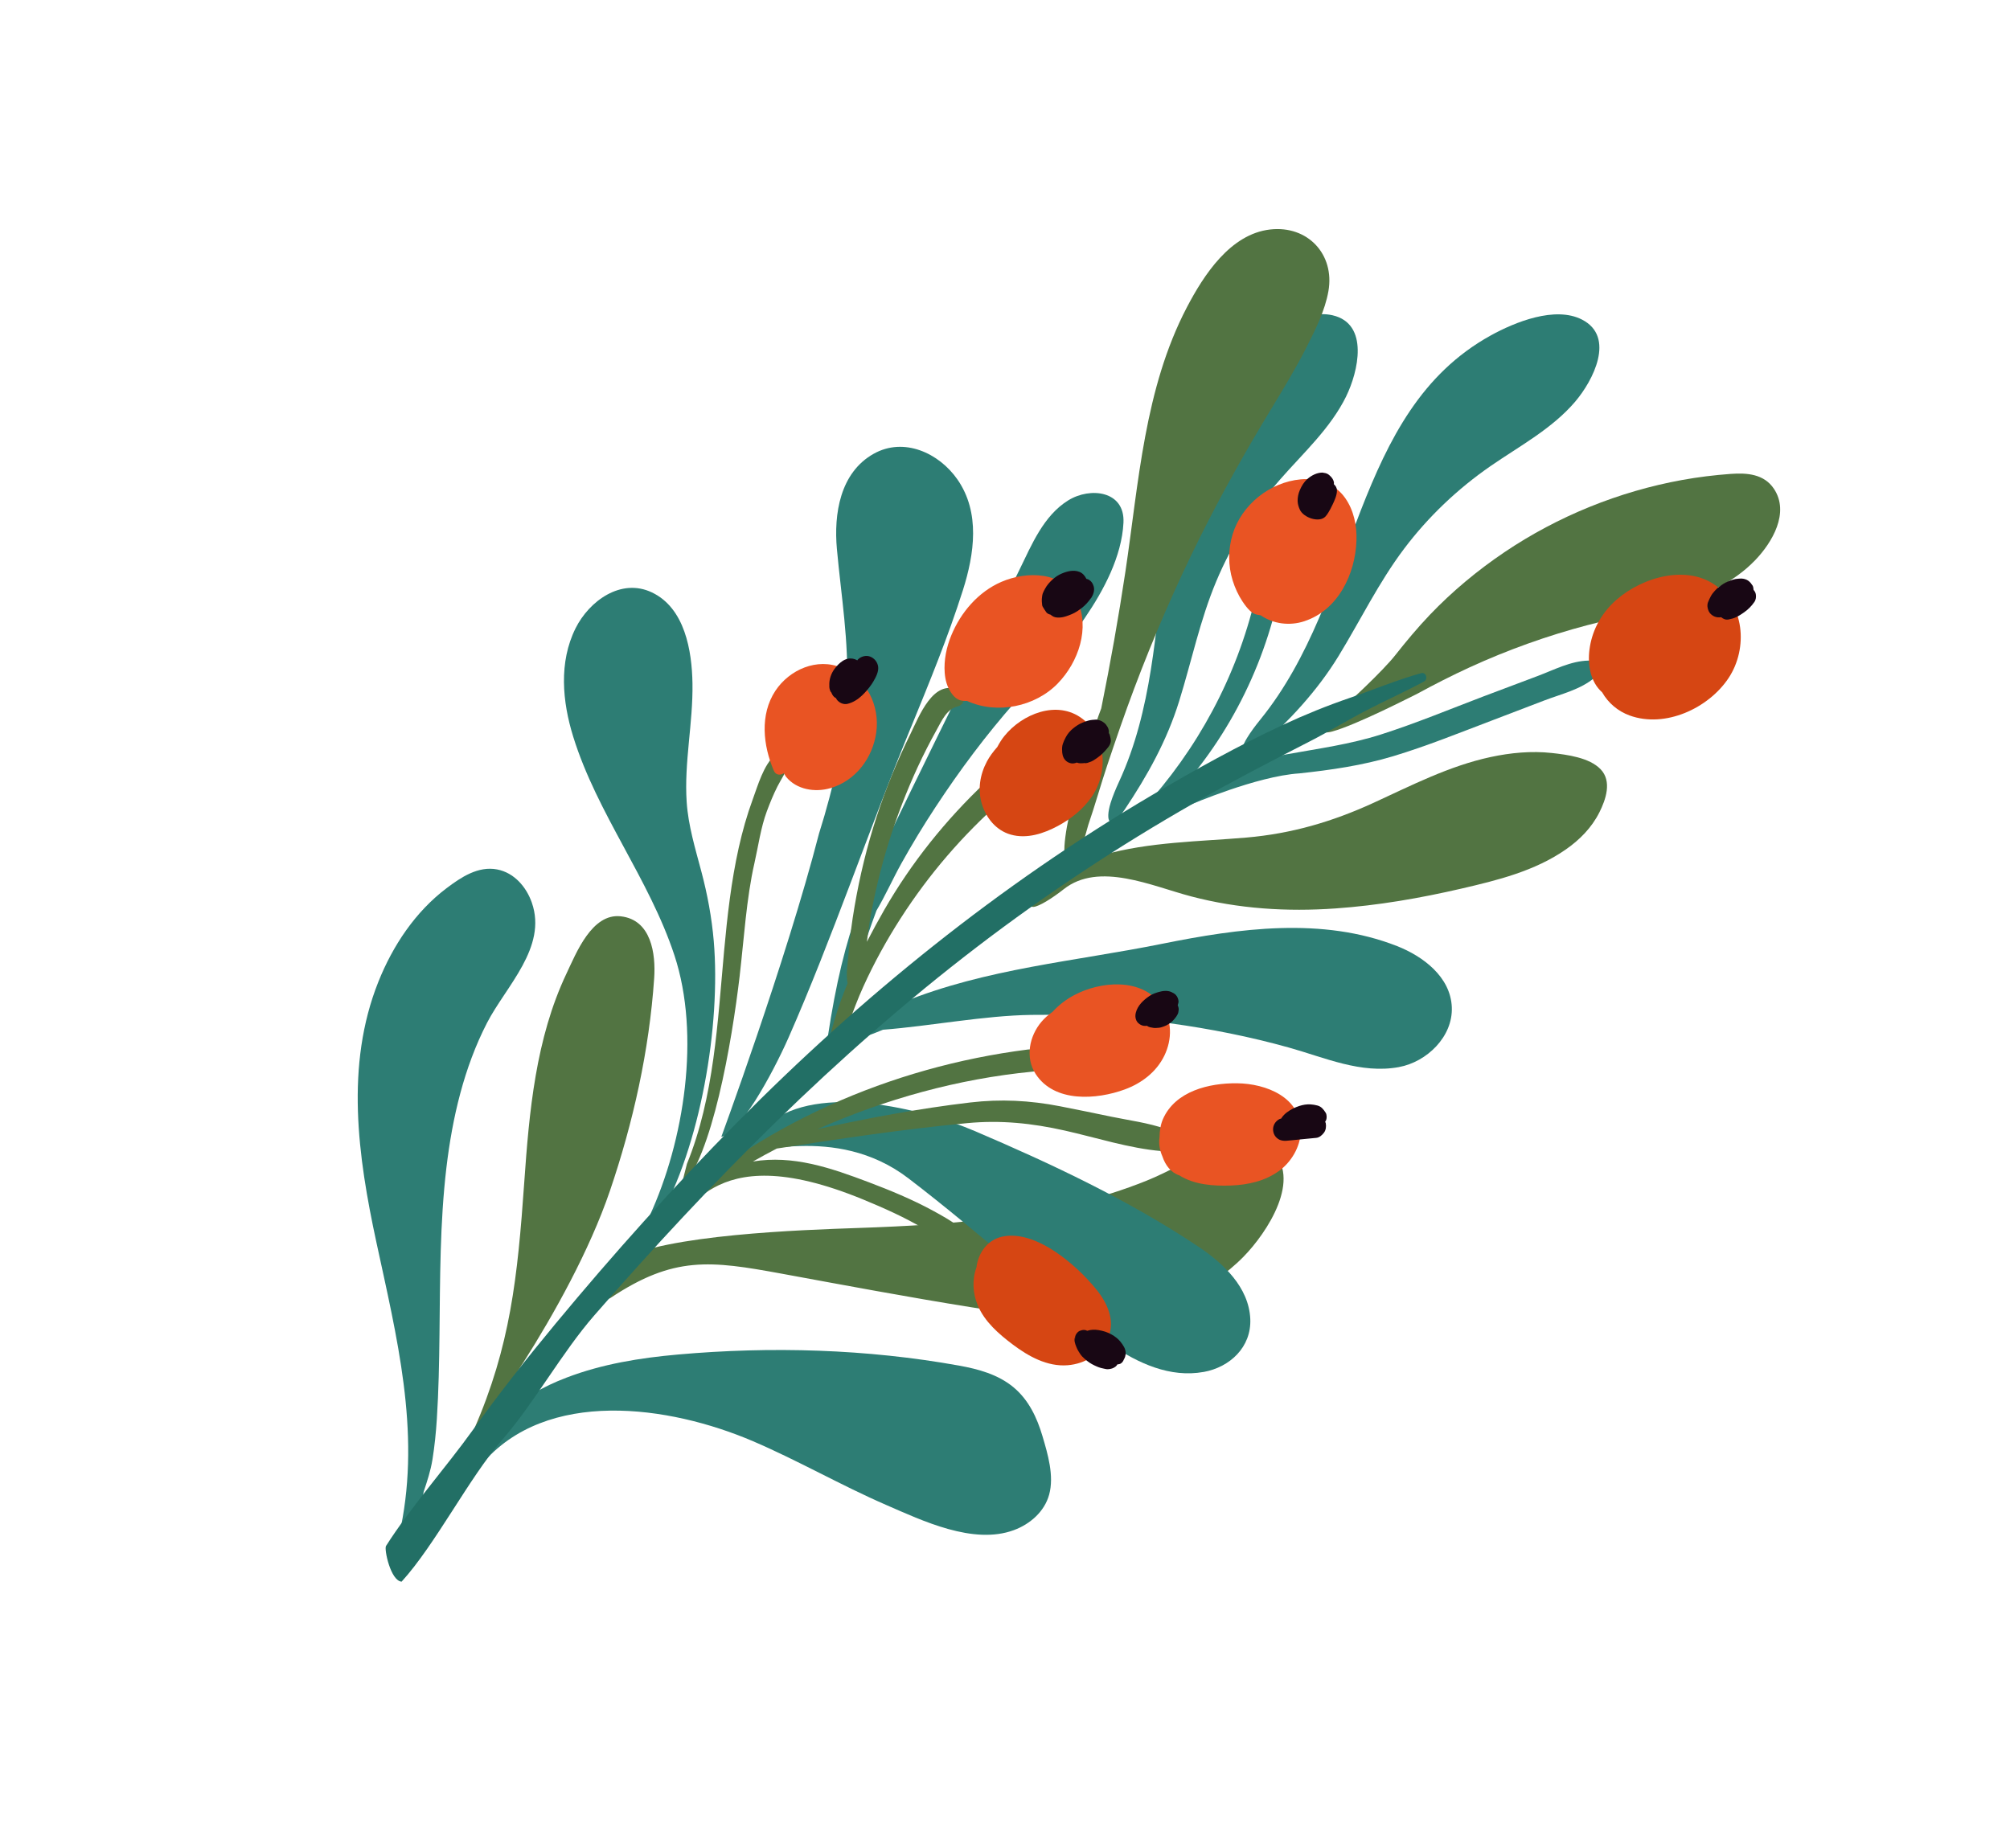 <?xml version="1.0" encoding="UTF-8"?> <svg xmlns="http://www.w3.org/2000/svg" width="286" height="263" viewBox="0 0 286 263" fill="none"><path fill-rule="evenodd" clip-rule="evenodd" d="M176.977 178.817C166.754 189.218 151.429 188.164 138.228 186.052C129.198 184.607 120.206 182.919 111.208 181.265C101.071 179.403 95.888 178.716 86.878 184.713C85.999 185.3 84.994 183.828 85.83 183.176C89.454 180.364 85.569 180.632 87.94 179.362C94.844 175.673 114.019 175.047 122.154 174.763C135.95 174.286 150.173 173.247 163.117 168.045C166.312 166.757 169.218 164.996 172.321 163.536C174.938 162.306 178.306 161.425 180.738 163.519C185.502 167.622 180.205 175.527 176.974 178.814L176.977 178.817Z" fill="#527442"></path><path fill-rule="evenodd" clip-rule="evenodd" d="M191.557 56.388C189.297 60.986 185.442 64.462 182.121 68.265C178.366 72.564 175.275 77.454 173.066 82.718C170.75 88.235 169.55 94.103 167.778 99.796C166.035 105.415 163.271 110.365 160.029 115.223C157.846 118.43 157.24 116.832 158.021 114.291C158.304 113.361 158.746 112.296 159.221 111.267C168.662 90.855 161.115 65.677 177.565 50.253C180.436 47.562 185.406 43.909 189.599 44.868C194.879 46.078 193.24 52.949 191.551 56.387L191.557 56.388Z" fill="#2D7D74"></path><path fill-rule="evenodd" clip-rule="evenodd" d="M67.444 203.434C72.603 191.61 73.645 181.855 74.597 168.245C75.3 158.192 76.228 147.8 80.597 138.57C81.995 135.618 84.215 129.961 88.313 130.407C92.676 130.886 93.321 135.756 93.081 139.227C92.379 149.502 90.097 159.761 86.779 169.497C80.998 186.451 66.304 206.107 67.444 203.434Z" fill="#527442"></path><path fill-rule="evenodd" clip-rule="evenodd" d="M227.562 115.637C226.471 117.805 224.758 119.536 222.78 120.908C218.385 123.963 213.082 125.276 207.939 126.465C202.042 127.831 196.071 128.866 190.027 129.288C183.124 129.777 176.209 129.343 169.497 127.576C163.892 126.111 156.37 122.583 151.352 126.554C148.214 129.038 143.575 131.474 149.61 124.482C150.199 123.796 151.072 123.423 151.865 123.014C149.924 120.541 155.23 104.923 156.326 101.807C156.442 101.475 156.575 101.149 156.694 100.82C158.002 94.357 159.157 87.867 160.133 81.352C162.025 68.693 162.833 55.321 168.861 43.771C171.268 39.161 175.053 33.302 180.736 32.659C186.064 32.055 189.937 36.19 189.02 41.428C188.531 44.217 187.196 46.847 185.932 49.359C184.385 52.428 182.592 55.365 180.812 58.305C177.209 64.247 173.812 70.307 170.713 76.533C167.239 83.516 164.135 90.683 161.385 97.98C160.026 101.59 158.781 105.23 157.557 108.885C156.612 111.709 155.817 114.597 154.845 117.417C154.375 119.073 153.923 120.729 153.437 122.38C154.556 122.006 155.731 121.773 156.929 121.684C163.47 119.814 170.752 119.767 177.334 119.202C183.773 118.646 189.56 116.952 195.422 114.266C200.845 111.776 206.207 109.006 212.089 107.742C214.927 107.131 217.904 106.846 220.802 107.165C222.981 107.406 226.147 107.811 227.75 109.481C229.397 111.196 228.484 113.81 227.561 115.644L227.562 115.637Z" fill="#527442"></path><path fill-rule="evenodd" clip-rule="evenodd" d="M249.742 79.725C243.649 86.057 233.916 86.85 225.879 88.968C220.144 90.479 214.551 92.486 209.155 94.956C206.584 96.134 204.068 97.421 201.584 98.775C200.969 99.059 193.055 103.155 189.555 104.108C187.471 104.675 187.61 103.346 189.942 101.605C191.839 100.148 196.839 95.384 198.476 93.313C200.054 91.316 201.678 89.357 203.44 87.512C206.644 84.155 210.226 81.181 214.073 78.583C221.658 73.468 230.363 69.939 239.364 68.307C241.64 67.895 243.94 67.614 246.251 67.445C248.569 67.278 250.998 67.45 252.408 69.562C254.679 72.964 252.164 77.208 249.746 79.722L249.742 79.725Z" fill="#527442"></path><path fill-rule="evenodd" clip-rule="evenodd" d="M59.076 217.995C58.677 219.347 56.778 218.646 57.043 217.333C59.833 203.573 56.444 190.208 53.55 176.773C50.927 164.594 49.085 151.617 53.845 139.708C55.9 134.569 59.09 129.773 63.538 126.408C65.6 124.848 68.035 123.223 70.734 123.737C73.157 124.202 74.884 126.213 75.672 128.459C77.899 134.84 71.983 140.368 69.298 145.573C66.017 151.945 64.367 159.07 63.523 166.148C62.586 174.053 62.622 182.022 62.534 189.963C62.488 193.959 62.414 197.957 62.158 201.946C62.034 203.876 61.842 205.803 61.535 207.713C61.278 209.309 60.784 210.809 60.278 212.318C60.012 214.227 59.627 216.122 59.072 217.997L59.076 217.995Z" fill="#2D7D74"></path><path fill-rule="evenodd" clip-rule="evenodd" d="M129.609 103.531C123.728 117.811 118.339 133.749 112.212 147.646C109.783 153.149 105.144 161.441 102.633 161.787C102.262 162.835 111.855 136.816 116.535 118.634C118.658 111.913 120.177 105.125 120.498 98.065C120.806 91.297 119.688 84.821 119.081 78.126C118.627 73.157 119.521 67.268 124.313 64.581C128.61 62.169 133.607 64.466 136.228 68.23C139.506 72.935 138.643 78.843 137.008 84.003C134.905 90.62 132.243 97.113 129.612 103.535L129.609 103.531Z" fill="#2D7D74"></path><path fill-rule="evenodd" clip-rule="evenodd" d="M154.381 87.92C151.466 92.201 147.905 95.995 144.481 99.862C140.311 104.586 136.55 109.627 133.094 114.895C131.383 117.496 129.77 120.163 128.252 122.886C127.031 125.083 125.997 127.426 124.712 129.592C122.971 134.259 121.483 139.016 120.42 143.941C120.197 144.977 117.615 148.705 117.773 147.645C120.147 131.967 123.208 125.704 129.806 112.152C134.856 101.773 140.015 91.445 145.069 81.062C146.798 77.523 148.489 73.385 151.995 71.214C155.14 69.264 160.085 69.856 159.856 74.395C159.613 79.21 157.04 84.02 154.382 87.913L154.381 87.92Z" fill="#2D7D74"></path><path fill-rule="evenodd" clip-rule="evenodd" d="M224.164 57.127C220.843 61.027 216.257 63.454 212.099 66.323C207.402 69.571 203.209 73.553 199.774 78.115C196.178 82.891 193.568 88.287 190.458 93.373C187.387 98.388 183.495 102.509 179.157 106.425C176.253 108.996 176.057 107.301 177.437 105.028C177.942 104.193 178.629 103.273 179.344 102.391C193.508 84.923 192.372 58.662 212.106 47.746C215.545 45.845 221.266 43.521 225.095 45.481C229.918 47.949 226.644 54.207 224.162 57.123L224.164 57.127Z" fill="#2D7D74"></path><path fill-rule="evenodd" clip-rule="evenodd" d="M144.244 217.773C138.479 219.889 131.278 216.438 126.062 214.17C119.65 211.382 113.589 207.878 107.165 205.122C95.23 200.009 77.76 197.504 68.535 208.403C67.801 209.268 66.303 208.327 67.032 207.406C71.436 201.866 73.442 198.808 80.611 196.061C85.692 194.118 91.062 193.254 96.457 192.775C109.712 191.596 123.334 191.985 136.448 194.348C139.208 194.847 142.009 195.605 144.21 197.435C146.362 199.223 147.551 201.745 148.331 204.387C149.092 206.948 150.012 210.052 149.283 212.711C148.615 215.144 146.554 216.926 144.248 217.77L144.244 217.773Z" fill="#2D7D74"></path><path fill-rule="evenodd" clip-rule="evenodd" d="M171.263 195.253C166.513 196.117 161.931 194.026 158.096 191.39C153.34 188.122 149.127 184.009 144.717 180.306C139.629 176.032 134.531 171.729 129.25 167.693C118.748 159.667 106.494 164.884 105.599 163.48C105.309 163.021 108.068 160.971 109.427 159.868C116.497 154.152 131.109 157.733 138.683 160.964C149.584 165.612 160.675 170.835 170.548 177.443C174.055 179.79 177.711 183.195 177.902 187.726C178.067 191.722 175.005 194.578 171.266 195.257L171.263 195.253Z" fill="#2D7D74"></path><path fill-rule="evenodd" clip-rule="evenodd" d="M199.056 151.866C193.631 152.866 188.486 150.509 183.371 149.081C177.84 147.538 172.172 146.414 166.487 145.634C159.947 144.737 153.348 144.348 146.748 144.439C140.009 144.531 132.339 146.035 125.637 146.551C117.581 149.999 124.155 144.383 128.464 142.642C140.344 137.833 152.889 136.833 165.37 134.317C176.28 132.117 188.122 130.457 198.788 134.646C202.473 136.099 206.393 139.015 206.575 143.329C206.757 147.537 203.015 151.134 199.06 151.863L199.056 151.866Z" fill="#2D7D74"></path><path fill-rule="evenodd" clip-rule="evenodd" d="M93.63 173.681C93.254 174.338 92.079 173.796 92.407 173.091C97.372 162.359 99.695 147.296 95.966 135.967C92.37 125.057 84.968 115.812 81.564 104.852C80.007 99.854 79.494 94.249 81.892 89.423C83.829 85.538 88.354 82.219 92.756 84.311C97.452 86.541 98.457 92.618 98.531 97.266C98.623 102.903 97.33 108.497 97.706 114.136C97.931 117.511 98.934 120.777 99.794 124.027C100.662 127.296 101.274 130.586 101.562 133.957C102.576 145.95 99.682 163.111 93.638 173.676L93.63 173.681Z" fill="#2D7D74"></path><path fill-rule="evenodd" clip-rule="evenodd" d="M105.26 138.792C104.122 148.474 101.335 164.606 96.853 169.223C96.808 169.309 97.711 165.735 97.742 165.646C101.63 156.098 102.102 145.445 103.034 135.302C103.486 130.388 104.04 125.465 105.115 120.639C105.635 118.315 106.278 116.02 107.098 113.786C107.846 111.756 108.639 108.888 110.298 107.426C111.234 106.599 112.357 107.594 112.159 108.647C111.936 109.839 111.173 110.828 110.632 111.906C110.051 113.061 109.561 114.257 109.111 115.467C108.244 117.8 107.896 120.431 107.344 122.858C106.209 127.824 105.848 133.735 105.257 138.788L105.26 138.792Z" fill="#527442"></path><path fill-rule="evenodd" clip-rule="evenodd" d="M142.526 113.963C136.982 118.845 132.157 124.459 128.162 130.677C126.158 133.794 124.365 137.05 122.838 140.423C121.3 143.804 120.252 147.347 118.852 150.777C118.587 151.429 117.423 151.336 117.542 150.533C118.057 146.986 119.17 143.418 120.596 139.958C120.337 138.585 120.624 137.081 120.739 135.71C120.924 133.463 121.211 131.232 121.593 129.015C122.334 124.688 123.37 120.42 124.731 116.243C126.06 112.168 127.695 108.199 129.595 104.353C130.746 102.021 132.798 96.578 136.349 98.208C137.398 98.693 137.481 100.243 136.226 100.547C134.712 100.916 133.977 102.612 133.296 103.835C132.324 105.585 131.412 107.368 130.572 109.183C128.981 112.633 127.615 116.182 126.482 119.805C125.315 123.544 124.389 127.365 123.74 131.228C123.584 132.16 123.479 133.103 123.348 134.035C124.148 132.485 124.978 130.966 125.812 129.51C129.682 122.771 134.572 116.682 140.216 111.348C141.845 109.812 144.219 112.465 142.527 113.956L142.526 113.963Z" fill="#527442"></path><path fill-rule="evenodd" clip-rule="evenodd" d="M163.811 116.57C162.906 117.398 161.769 116.034 162.566 115.165C170.391 106.644 175.946 96.338 178.612 85.074C179.086 83.072 182.127 84.073 181.651 86.065C178.846 97.713 172.655 108.453 163.814 116.567L163.811 116.57Z" fill="#2D7D74"></path><path fill-rule="evenodd" clip-rule="evenodd" d="M165.269 163.822C160.684 163.434 156.002 161.909 151.515 160.902C146.854 159.854 142.406 159.39 137.635 159.842C128.567 160.698 119.527 162.064 110.526 163.46C109.384 164.048 108.257 164.674 107.133 165.303C112.83 164.361 118.165 166.193 123.631 168.259C126.715 169.427 129.768 170.691 132.667 172.26C135.434 173.757 138.521 175.573 140.118 178.371C140.69 179.369 139.438 180.224 138.576 179.747C136.036 178.347 133.879 176.291 131.362 174.808C128.638 173.206 125.748 171.919 122.831 170.717C99.963 161.305 98.71 174.522 93.894 173.974C93.615 174.192 93.265 173.806 93.524 173.561C107.924 160.073 126.715 151.854 146.245 149.367C148.307 149.105 148.962 152.314 146.927 152.514C136.299 153.545 126.004 156.417 116.316 160.7C123.5 159.132 130.759 157.762 138.039 156.905C142.394 156.393 146.513 156.606 150.812 157.439C153.247 157.913 155.674 158.417 158.101 158.921C160.653 159.447 163.39 159.8 165.846 160.661C167.525 161.252 167.138 163.985 165.265 163.825L165.269 163.822Z" fill="#527442"></path><path fill-rule="evenodd" clip-rule="evenodd" d="M226.871 96.456C224.921 98.126 222.124 98.778 219.75 99.685C217.301 100.622 214.852 101.566 212.394 102.498C207.702 104.275 203.021 106.182 198.213 107.629C193.841 108.942 189.406 109.581 184.882 110.068C178.823 110.453 169.387 114.532 169.38 114.531C169.169 114.464 172.142 111.692 172.24 111.475C172.978 109.832 174.833 109.428 176.428 108.915C178.583 108.224 180.806 107.766 183.028 107.362C187.564 106.542 192.092 105.938 196.496 104.529C201.442 102.95 206.251 100.948 211.098 99.105C213.667 98.127 216.247 97.165 218.822 96.196C221.125 95.33 223.523 94.063 226.013 94.016C227.239 93.991 227.763 95.691 226.872 96.449L226.871 96.456Z" fill="#2D7D74"></path><path fill-rule="evenodd" clip-rule="evenodd" d="M118.144 112.171C115.973 112.807 113.329 112.385 111.846 110.549C111.717 110.391 111.653 110.198 111.543 110.032C111.078 110.363 110.403 110.361 110.11 109.687C108.574 106.122 108.085 101.709 110.328 98.314C112.32 95.302 116.278 93.566 119.739 95.034C123.309 96.542 125.208 100.453 124.685 104.217C124.177 107.879 121.76 111.113 118.147 112.175L118.144 112.171Z" fill="#E95423"></path><path fill-rule="evenodd" clip-rule="evenodd" d="M150.522 97.255C147.294 100.587 141.86 101.708 137.613 99.761C137.177 99.757 136.757 99.766 136.317 99.536C135.875 99.303 135.555 98.925 135.285 98.51C134.739 97.686 134.498 96.739 134.422 95.761C134.284 93.957 134.674 92.094 135.361 90.422C136.701 87.163 139.196 84.232 142.48 82.812C146.119 81.239 151.321 81.281 153.256 85.388C155.139 89.382 153.442 94.239 150.527 97.245L150.522 97.255Z" fill="#E95423"></path><path fill-rule="evenodd" clip-rule="evenodd" d="M155.285 113.474C154.076 115.205 152.376 116.553 150.528 117.547C148.507 118.632 146.111 119.428 143.824 118.78C141.742 118.19 140.323 116.433 139.71 114.425C139.085 112.384 139.435 110.239 140.425 108.374C140.808 107.653 141.328 106.963 141.902 106.313C142.201 105.756 142.524 105.223 142.907 104.755C145.426 101.619 150.402 99.567 153.99 102.276C157.503 104.932 157.707 110.019 155.291 113.475L155.285 113.474Z" fill="#D64613"></path><path fill-rule="evenodd" clip-rule="evenodd" d="M185.617 88.406C183.499 89.106 181.179 88.805 179.37 87.564C179.37 87.564 179.366 87.567 179.359 87.566C178.721 87.483 178.333 87.372 177.852 86.915C177.437 86.523 177.11 86.071 176.794 85.601C176.181 84.67 175.726 83.676 175.392 82.611C174.737 80.496 174.737 78.169 175.385 76.051C176.679 71.816 180.693 68.62 185.082 68.22C187.518 68.001 189.947 68.817 191.389 70.857C192.635 72.615 193.083 74.816 193.009 76.945C192.846 81.713 190.382 86.834 185.614 88.402L185.617 88.406Z" fill="#E95423"></path><path fill-rule="evenodd" clip-rule="evenodd" d="M245.959 96.495C243.106 100.802 236.926 103.669 231.87 101.824C230.184 101.208 228.825 100.032 227.969 98.534C226.29 97.046 225.888 94.63 226.163 92.456C226.478 89.976 227.595 87.77 229.334 85.991C232.739 82.516 239.279 80.268 243.699 83.038C248.272 85.894 248.759 92.263 245.959 96.495Z" fill="#D64613"></path><path fill-rule="evenodd" clip-rule="evenodd" d="M165.673 150.243C164.544 152.565 162.439 154.164 160.051 155.044C156.049 156.517 150.037 156.958 147.369 152.861C145.839 150.513 146.455 147.463 148.192 145.414C148.635 144.896 149.172 144.416 149.772 143.998C150.641 143.04 151.694 142.24 152.825 141.636C156.586 139.625 162.468 139.105 165.265 143.034C166.8 145.193 166.804 147.901 165.673 150.243Z" fill="#E95423"></path><path fill-rule="evenodd" clip-rule="evenodd" d="M181.94 166.68C179.954 168.106 177.548 168.627 175.141 168.722C172.714 168.814 169.927 168.622 167.805 167.275C166.623 166.895 165.825 165.859 165.394 164.571C165.015 163.714 164.852 162.782 164.985 161.885C164.994 160.91 165.159 159.982 165.477 159.262C167.236 155.273 172.06 154.126 176.025 154.171C180.139 154.214 185.213 156.172 185.075 161.065C185.015 163.262 183.707 165.421 181.943 166.684L181.94 166.68Z" fill="#E95423"></path><path fill-rule="evenodd" clip-rule="evenodd" d="M151.906 194.3C149.015 194.529 146.318 193.022 144.084 191.335C142.121 189.853 140.107 188.113 139.13 185.79C138.403 184.077 138.304 182.105 138.935 180.39C139.185 178.337 140.463 176.488 142.573 176.005C145.158 175.418 148.019 176.714 150.116 178.117C152.304 179.578 154.391 181.523 156.043 183.571C157.544 185.43 158.679 187.894 157.725 190.281C156.77 192.667 154.408 194.105 151.906 194.3Z" fill="#D64613"></path><path fill-rule="evenodd" clip-rule="evenodd" d="M124.49 96.587C124.356 96.853 124.199 97.114 124.033 97.362C123.644 97.937 123.181 98.476 122.682 98.957C122.094 99.522 121.408 99.962 120.615 100.167C120.024 100.32 119.371 100.013 119.039 99.529C119.005 99.483 118.987 99.418 118.957 99.361C118.87 99.299 118.764 99.269 118.693 99.189C118.5 99.018 118.382 98.793 118.291 98.553C118.259 98.511 118.208 98.482 118.184 98.433C118.052 98.164 117.985 97.877 118.003 97.575C117.954 96.709 118.258 95.83 118.781 95.144C119.092 94.735 119.426 94.387 119.846 94.101C120.086 93.937 120.332 93.822 120.626 93.756C121.089 93.649 121.584 93.742 121.988 93.98C122.026 93.934 122.048 93.875 122.096 93.834C122.519 93.42 123.217 93.225 123.791 93.44C124.357 93.654 124.757 94.099 124.913 94.687C125.084 95.344 124.785 96.032 124.492 96.597L124.49 96.587Z" fill="#180714"></path><path fill-rule="evenodd" clip-rule="evenodd" d="M155.248 85.105C155.055 85.398 154.817 85.663 154.587 85.922C154.197 86.348 153.749 86.678 153.268 86.996C152.79 87.311 152.268 87.516 151.728 87.697C151.395 87.809 151.073 87.878 150.722 87.891C150.614 87.892 150.514 87.887 150.411 87.885C150.023 87.864 149.736 87.703 149.482 87.481C149.238 87.419 149.008 87.319 148.862 87.12C148.81 87.05 148.769 86.978 148.721 86.905C148.649 86.831 148.621 86.744 148.561 86.662C148.54 86.635 148.52 86.607 148.5 86.58C148.506 86.588 148.512 86.596 148.525 86.598C148.431 86.445 148.31 86.305 148.288 86.129C148.256 85.816 148.216 85.491 148.246 85.174C148.275 84.943 148.293 84.682 148.368 84.465C148.455 84.233 148.58 84.002 148.7 83.781C148.952 83.307 149.322 82.879 149.717 82.516C150.107 82.156 150.579 81.833 151.071 81.628C151.836 81.304 152.734 81.07 153.554 81.375C154.046 81.553 154.368 81.942 154.581 82.386C154.656 82.415 154.74 82.407 154.814 82.449C155.243 82.656 155.489 82.998 155.62 83.454C155.781 84.016 155.568 84.641 155.262 85.107L155.248 85.105Z" fill="#180714"></path><path fill-rule="evenodd" clip-rule="evenodd" d="M157.98 104.894C158.058 105.179 158.093 105.472 157.999 105.77C157.944 105.948 157.844 106.13 157.731 106.279C157.571 106.494 157.387 106.701 157.208 106.899C157.003 107.128 156.784 107.344 156.547 107.536C156.237 107.794 155.897 108.026 155.554 108.237C155.371 108.348 155.183 108.42 154.975 108.489C154.785 108.557 154.663 108.604 154.464 108.619C154.418 108.622 154.381 108.596 154.339 108.597C154.17 108.613 154.005 108.632 153.835 108.631C153.769 108.631 153.697 108.631 153.632 108.624C153.477 108.618 153.352 108.578 153.215 108.523C152.967 108.627 152.694 108.69 152.401 108.635C151.677 108.5 151.242 107.925 151.161 107.227C151.158 107.223 151.156 107.213 151.157 107.206C151.157 107.206 151.16 107.21 151.163 107.214C151.157 107.158 151.137 107.106 151.133 107.043C151.133 107.001 151.136 106.957 151.135 106.915C151.1 106.557 151.121 106.186 151.225 105.869C151.329 105.546 151.488 105.231 151.645 104.929C151.896 104.437 152.274 104.003 152.704 103.656C153.126 103.315 153.593 103.002 154.103 102.813C154.426 102.689 154.771 102.561 155.114 102.495C155.213 102.476 155.323 102.461 155.425 102.452C155.59 102.439 155.754 102.426 155.919 102.413C156.025 102.402 156.126 102.417 156.221 102.456C156.679 102.539 157.002 102.74 157.332 103.075C157.426 103.203 157.513 103.338 157.6 103.472C157.719 103.691 157.778 103.918 157.779 104.164C157.786 104.213 157.77 104.267 157.769 104.322C157.882 104.491 157.95 104.682 157.98 104.894Z" fill="#180714"></path><path fill-rule="evenodd" clip-rule="evenodd" d="M189.574 71.887C189.407 72.257 189.211 72.611 189.002 72.957C188.885 73.157 188.759 73.329 188.601 73.505C187.726 74.456 185.458 73.679 184.948 72.521C184.77 72.123 184.646 71.727 184.637 71.29C184.63 70.783 184.741 70.239 184.943 69.771C185.206 69.156 185.529 68.606 186.036 68.161C186.627 67.648 187.374 67.266 188.161 67.257C188.316 67.288 188.474 67.316 188.626 67.342C188.862 67.409 189.058 67.529 189.226 67.7C189.505 67.939 189.741 68.277 189.806 68.65C189.82 68.735 189.787 68.82 189.794 68.911C190.043 69.136 190.223 69.413 190.23 69.774C190.244 70.504 189.882 71.228 189.581 71.881L189.574 71.887Z" fill="#180714"></path><path fill-rule="evenodd" clip-rule="evenodd" d="M249.62 85.683C249.216 86.269 248.706 86.777 248.118 87.179C247.793 87.407 247.458 87.629 247.095 87.806C246.743 87.981 246.335 88.089 245.946 88.165C245.547 88.243 245.19 88.085 244.902 87.84C244.568 87.894 244.219 87.868 243.898 87.719C243.579 87.563 243.281 87.314 243.13 86.986C242.948 86.591 242.876 86.127 243.033 85.711C243.144 85.413 243.288 85.126 243.435 84.844C243.593 84.553 243.783 84.329 244.009 84.072C244.349 83.684 244.752 83.399 245.176 83.117C245.606 82.836 246.076 82.658 246.564 82.504C246.805 82.423 247.036 82.385 247.291 82.365C247.452 82.355 247.618 82.335 247.777 82.338C248.101 82.346 248.493 82.454 248.752 82.642C249.033 82.844 249.19 83.066 249.385 83.355C249.481 83.543 249.488 83.748 249.512 83.953C249.666 84.128 249.791 84.331 249.831 84.565C249.898 84.95 249.849 85.358 249.62 85.683Z" fill="#180714"></path><path fill-rule="evenodd" clip-rule="evenodd" d="M188.395 161.188C188.145 161.535 187.745 161.889 187.305 161.937L185.129 162.15C184.766 162.188 184.405 162.22 184.042 162.258C183.856 162.275 183.68 162.297 183.498 162.311C183.42 162.32 183.34 162.325 183.262 162.334C182.882 162.373 182.624 162.382 182.253 162.277C181.993 162.21 181.715 162.012 181.537 161.812C181.304 161.545 181.177 161.217 181.148 160.867C181.094 160.197 181.44 159.605 182.023 159.278C182.102 159.232 182.204 159.223 182.292 159.195C182.513 158.833 182.828 158.511 183.139 158.288C183.692 157.887 184.225 157.615 184.873 157.402C185.377 157.236 185.953 157.136 186.48 157.175C186.796 157.195 187.137 157.251 187.443 157.332C188.032 157.487 188.32 157.894 188.624 158.356C188.793 158.61 188.805 159.1 188.704 159.379C188.669 159.471 188.608 159.558 188.556 159.651C188.579 159.724 188.632 159.787 188.642 159.858C188.722 160.31 188.67 160.811 188.39 161.198L188.395 161.188Z" fill="#180714"></path><path fill-rule="evenodd" clip-rule="evenodd" d="M167.682 143.949C167.661 144.15 167.596 144.33 167.477 144.496C167.467 144.515 167.458 144.534 167.448 144.554C167.419 144.605 167.387 144.659 167.351 144.709C167.213 144.913 167.039 145.101 166.87 145.28C166.779 145.377 166.673 145.461 166.564 145.541C166.365 145.688 166.163 145.83 165.942 145.939C165.722 146.047 165.487 146.129 165.255 146.198C165.026 146.27 164.771 146.284 164.534 146.296C164.401 146.304 164.27 146.304 164.137 146.288C163.967 146.269 163.789 146.231 163.632 146.197C163.504 146.171 163.359 146.097 163.249 146.028C163.229 146.018 163.222 146 163.202 145.99C162.913 146.029 162.628 146.01 162.361 145.876C162.083 145.744 161.829 145.528 161.696 145.242C161.532 144.881 161.513 144.528 161.61 144.138C161.874 143.084 162.712 142.311 163.587 141.727C163.983 141.465 164.441 141.303 164.893 141.174C165.454 141.013 166.117 140.934 166.658 141.179C166.901 141.288 167.142 141.412 167.323 141.616C167.541 141.864 167.663 142.176 167.691 142.499C167.703 142.688 167.627 142.87 167.574 143.06C167.614 143.163 167.654 143.266 167.683 143.371C167.73 143.565 167.729 143.752 167.676 143.941L167.682 143.949Z" fill="#180714"></path><path fill-rule="evenodd" clip-rule="evenodd" d="M159.912 193.48C159.815 193.732 159.673 193.956 159.407 194.092C159.283 194.153 159.136 194.165 158.995 194.179C158.924 194.286 158.859 194.393 158.764 194.469C158.429 194.74 158.074 194.839 157.644 194.867C157.424 194.879 157.183 194.804 156.971 194.761C156.864 194.738 156.763 194.716 156.66 194.69C156.464 194.636 156.27 194.568 156.085 194.488C155.591 194.275 155.109 194.028 154.69 193.687C154.443 193.491 154.204 193.281 153.983 193.054C153.771 192.831 153.602 192.553 153.444 192.29C153.333 192.107 153.241 191.916 153.161 191.717C152.962 191.226 152.767 190.733 152.992 190.206C152.985 190.367 152.975 190.525 152.967 190.687C152.955 190.449 152.947 190.227 153.062 189.998C153.178 189.756 153.369 189.525 153.622 189.412C153.826 189.321 154.037 189.274 154.259 189.273C154.398 189.273 154.556 189.325 154.714 189.401C154.714 189.401 154.722 189.395 154.726 189.392C155.234 189.217 155.775 189.209 156.309 189.297C156.984 189.413 157.56 189.584 158.166 189.925C158.62 190.174 159.086 190.529 159.41 190.928C159.614 191.18 159.808 191.452 159.958 191.738C160.249 192.288 160.241 192.955 159.917 193.47L159.912 193.48Z" fill="#180714"></path><path fill-rule="evenodd" clip-rule="evenodd" d="M202.639 96.982C199.96 98.431 197.167 99.676 194.457 101.082C191.747 102.488 189.134 104.093 186.42 105.485C180.874 108.323 175.346 111.185 169.935 114.273C159.168 120.414 148.801 127.271 138.958 134.807C118.901 150.158 101.131 168.183 84.569 187.195C79.909 192.543 76.081 199.6 71.428 204.95C66.718 210.36 61.971 219.795 57.145 225.098C55.585 224.996 54.633 220.478 54.924 220.023C58.346 214.618 63.531 208.751 67.252 203.557C70.987 198.349 74.945 193.337 79.032 188.404C87.223 178.519 95.802 168.938 104.824 159.806C122.554 141.858 142.25 125.926 164.008 113.106C170.044 109.545 176.205 106.121 182.562 103.16C185.655 101.719 188.821 100.434 192.047 99.327C195.437 98.166 198.756 96.763 202.205 95.805C202.917 95.605 203.249 96.659 202.627 96.991L202.639 96.982Z" fill="#226F65"></path></svg> 
